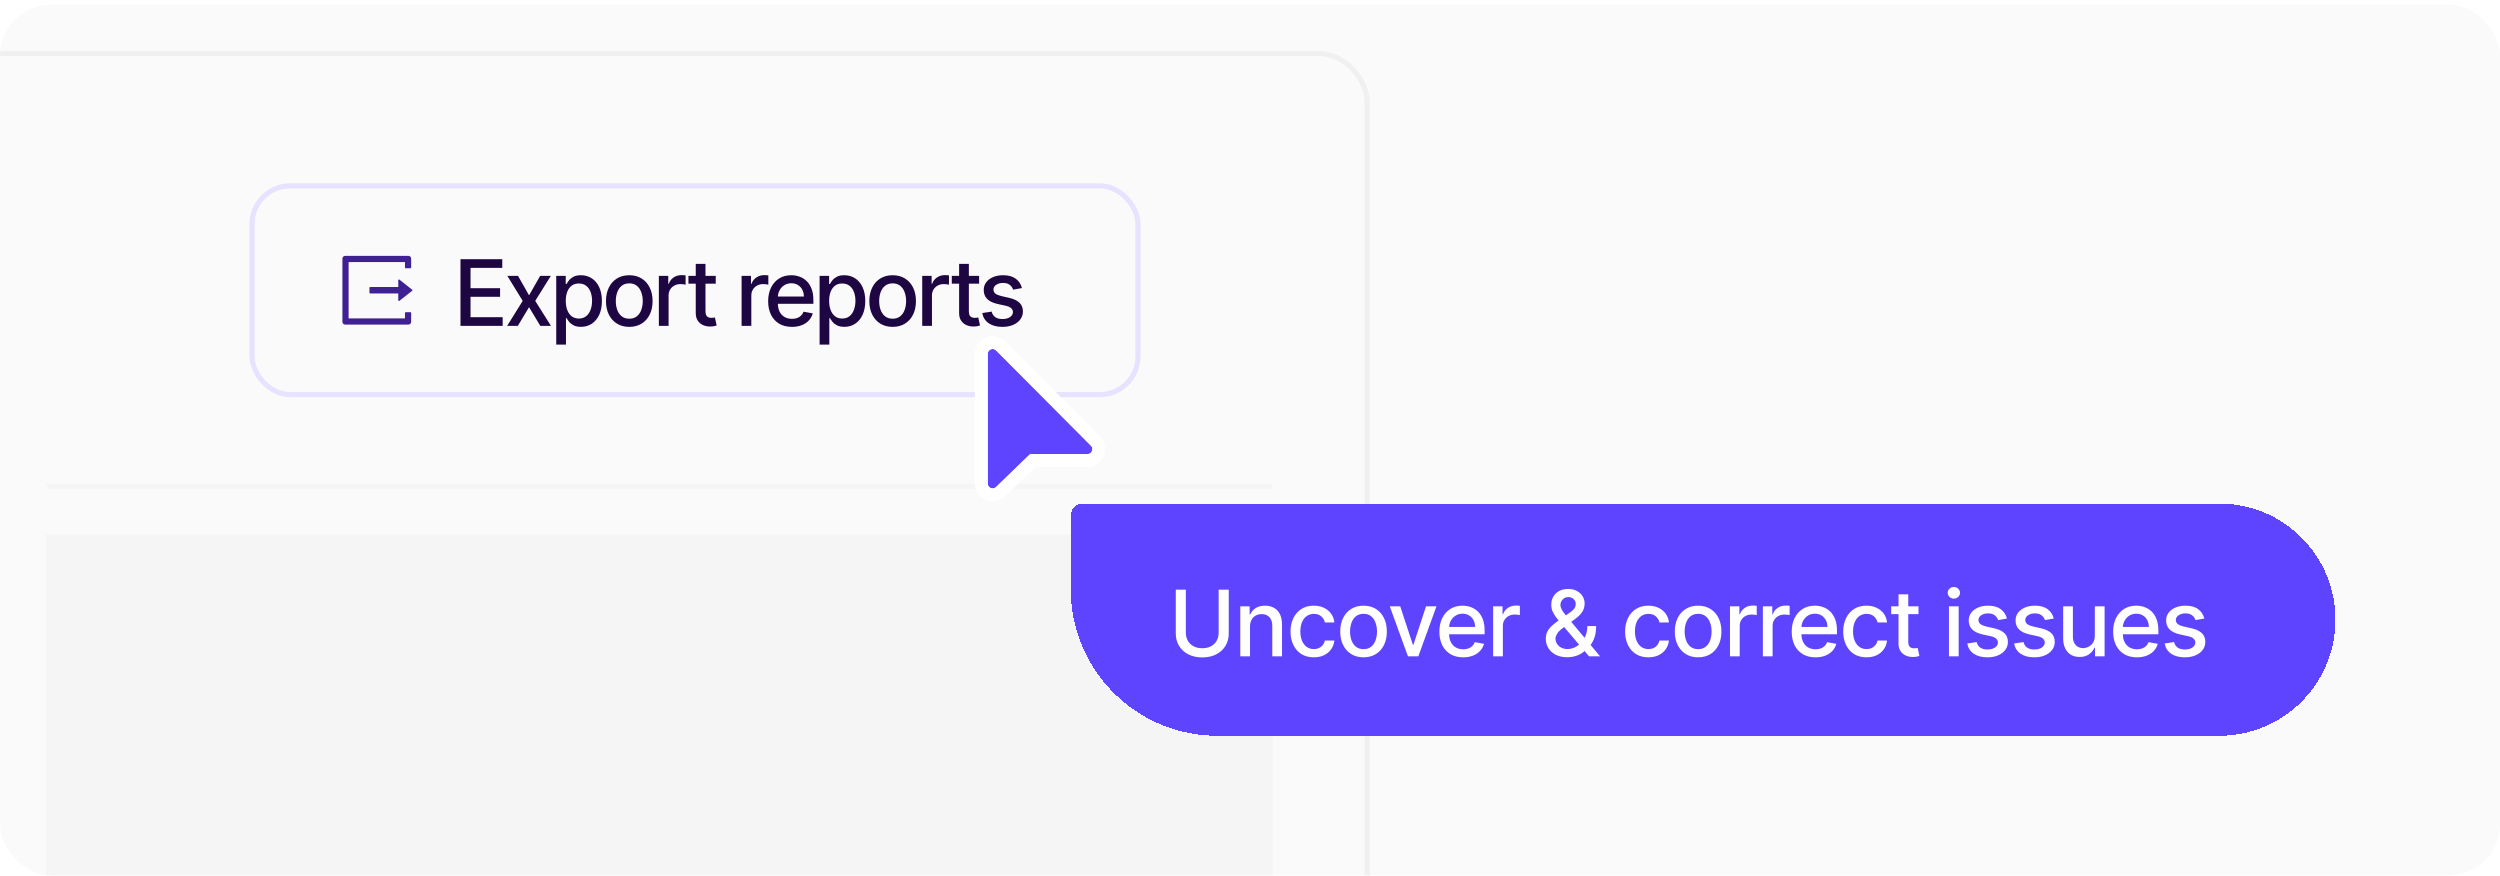 <svg width="491" height="172" viewBox="0 0 491 172" fill="none" xmlns="http://www.w3.org/2000/svg">
<g clip-path="url(#clip0_768_9112)">
<rect y="0.911" width="491" height="171" rx="10" fill="#FAFAFA"/>
<rect x="-11.5" y="10.5" width="280" height="173" rx="9.5" stroke="#F0F0F0"/>
<path d="M9 105H240C245.523 105 250 109.477 250 115V180C250 182.209 248.209 184 246 184H13C10.791 184 9 182.209 9 180V105Z" fill="#F5F5F5"/>
<path d="M9 95H249.286C249.68 95 250 95.32 250 95.714V95.714C250 95.872 249.872 96 249.714 96H10C9.448 96 9 95.552 9 95V95Z" fill="#F5F5F5"/>
<g filter="url(#filter0_d_768_9112)">
<rect x="48" y="35" width="175" height="42" rx="8" fill="#FAFAFA"/>
<rect x="48.5" y="35.5" width="174" height="41" rx="7.5" stroke="#E6E2FF"/>
<path d="M79.615 60.314H78.669C78.595 60.314 78.534 60.375 78.534 60.449V61.535H67.465V50.465H78.535V51.551C78.535 51.625 78.597 51.686 78.671 51.686H79.616C79.69 51.686 79.752 51.627 79.752 51.551V49.79C79.752 49.491 79.511 49.25 79.212 49.25H66.79C66.491 49.25 66.25 49.491 66.25 49.79V62.21C66.25 62.509 66.491 62.75 66.79 62.75H79.21C79.509 62.75 79.75 62.509 79.75 62.21V60.449C79.75 60.373 79.689 60.314 79.615 60.314ZM71.7 55.367H77.219V54.031C77.219 53.913 77.356 53.847 77.448 53.92L79.942 55.889C79.959 55.902 79.972 55.919 79.982 55.938C79.991 55.958 79.996 55.979 79.996 56C79.996 56.021 79.991 56.042 79.982 56.062C79.972 56.081 79.959 56.098 79.942 56.111L77.448 58.08C77.355 58.153 77.219 58.087 77.219 57.969V56.633H71.7C71.622 56.633 71.559 56.569 71.559 56.492V55.508C71.559 55.431 71.622 55.367 71.7 55.367Z" fill="#3F2193"/>
<path d="M89.438 63V49.909H97.646V51.609H91.413V55.598H97.217V57.292H91.413V61.3H97.722V63H89.438ZM100.739 53.182L102.906 57.004L105.092 53.182H107.182L104.12 58.091L107.208 63H105.118L102.906 59.331L100.701 63H98.604L101.659 58.091L98.642 53.182H100.739ZM108.245 66.682V53.182H110.111V54.773H110.271C110.382 54.569 110.541 54.332 110.75 54.064C110.959 53.795 111.249 53.561 111.62 53.361C111.99 53.156 112.48 53.054 113.09 53.054C113.882 53.054 114.59 53.254 115.212 53.655C115.834 54.055 116.322 54.633 116.676 55.387C117.034 56.141 117.213 57.049 117.213 58.11C117.213 59.171 117.036 60.081 116.682 60.84C116.328 61.594 115.843 62.175 115.225 62.584C114.607 62.989 113.902 63.192 113.109 63.192C112.512 63.192 112.024 63.092 111.645 62.891C111.27 62.691 110.976 62.457 110.763 62.188C110.55 61.92 110.386 61.681 110.271 61.472H110.156V66.682H108.245ZM110.117 58.091C110.117 58.781 110.218 59.386 110.418 59.906C110.618 60.426 110.908 60.833 111.287 61.127C111.666 61.417 112.131 61.562 112.681 61.562C113.252 61.562 113.729 61.41 114.112 61.108C114.496 60.801 114.786 60.386 114.982 59.861C115.182 59.337 115.282 58.747 115.282 58.091C115.282 57.443 115.184 56.861 114.988 56.346C114.796 55.83 114.507 55.423 114.119 55.125C113.735 54.827 113.256 54.678 112.681 54.678C112.127 54.678 111.658 54.82 111.274 55.106C110.895 55.391 110.607 55.79 110.411 56.301C110.215 56.812 110.117 57.409 110.117 58.091ZM122.59 63.198C121.669 63.198 120.866 62.987 120.18 62.565C119.494 62.144 118.961 61.553 118.582 60.795C118.203 60.036 118.013 59.15 118.013 58.136C118.013 57.117 118.203 56.227 118.582 55.464C118.961 54.701 119.494 54.109 120.18 53.687C120.866 53.265 121.669 53.054 122.59 53.054C123.51 53.054 124.313 53.265 124.999 53.687C125.685 54.109 126.218 54.701 126.597 55.464C126.977 56.227 127.166 57.117 127.166 58.136C127.166 59.15 126.977 60.036 126.597 60.795C126.218 61.553 125.685 62.144 124.999 62.565C124.313 62.987 123.51 63.198 122.59 63.198ZM122.596 61.594C123.193 61.594 123.687 61.436 124.079 61.121C124.471 60.805 124.761 60.386 124.948 59.861C125.14 59.337 125.236 58.76 125.236 58.129C125.236 57.503 125.14 56.928 124.948 56.403C124.761 55.875 124.471 55.451 124.079 55.131C123.687 54.812 123.193 54.652 122.596 54.652C121.995 54.652 121.497 54.812 121.1 55.131C120.708 55.451 120.416 55.875 120.225 56.403C120.037 56.928 119.943 57.503 119.943 58.129C119.943 58.76 120.037 59.337 120.225 59.861C120.416 60.386 120.708 60.805 121.1 61.121C121.497 61.436 121.995 61.594 122.596 61.594ZM128.4 63V53.182H130.247V54.742H130.349C130.528 54.213 130.844 53.798 131.295 53.495C131.751 53.188 132.267 53.035 132.842 53.035C132.961 53.035 133.102 53.039 133.264 53.048C133.43 53.056 133.56 53.067 133.654 53.08V54.908C133.577 54.886 133.441 54.863 133.245 54.837C133.049 54.807 132.853 54.793 132.657 54.793C132.205 54.793 131.802 54.889 131.449 55.08C131.099 55.268 130.822 55.53 130.618 55.867C130.413 56.199 130.311 56.578 130.311 57.004V63H128.4ZM139.571 53.182V54.716H134.208V53.182H139.571ZM135.646 50.83H137.558V60.117C137.558 60.488 137.613 60.767 137.724 60.955C137.835 61.138 137.977 61.264 138.152 61.332C138.331 61.396 138.525 61.428 138.734 61.428C138.887 61.428 139.021 61.417 139.136 61.396C139.251 61.374 139.341 61.357 139.405 61.344L139.75 62.923C139.639 62.966 139.482 63.008 139.277 63.051C139.072 63.098 138.817 63.124 138.51 63.128C138.007 63.136 137.538 63.047 137.104 62.859C136.669 62.672 136.317 62.382 136.049 61.99C135.781 61.598 135.646 61.106 135.646 60.514V50.83ZM144.649 63V53.182H146.496V54.742H146.598C146.777 54.213 147.093 53.798 147.544 53.495C148 53.188 148.516 53.035 149.091 53.035C149.211 53.035 149.351 53.039 149.513 53.048C149.679 53.056 149.809 53.067 149.903 53.08V54.908C149.826 54.886 149.69 54.863 149.494 54.837C149.298 54.807 149.102 54.793 148.906 54.793C148.454 54.793 148.052 54.889 147.698 55.08C147.348 55.268 147.071 55.53 146.867 55.867C146.662 56.199 146.56 56.578 146.56 57.004V63H144.649ZM154.537 63.198C153.57 63.198 152.737 62.992 152.038 62.578C151.343 62.16 150.806 61.575 150.427 60.82C150.052 60.062 149.864 59.173 149.864 58.155C149.864 57.149 150.052 56.263 150.427 55.496C150.806 54.729 151.335 54.13 152.012 53.7C152.694 53.269 153.491 53.054 154.403 53.054C154.957 53.054 155.494 53.146 156.014 53.329C156.533 53.512 157 53.8 157.413 54.192C157.827 54.584 158.153 55.093 158.391 55.719C158.63 56.342 158.749 57.098 158.749 57.989V58.666H150.945V57.234H156.877C156.877 56.731 156.774 56.286 156.57 55.898C156.365 55.506 156.078 55.197 155.707 54.972C155.34 54.746 154.91 54.633 154.416 54.633C153.879 54.633 153.41 54.765 153.009 55.029C152.613 55.289 152.306 55.63 152.089 56.052C151.876 56.469 151.769 56.923 151.769 57.413V58.532C151.769 59.188 151.884 59.746 152.114 60.207C152.349 60.667 152.675 61.019 153.092 61.261C153.51 61.5 153.998 61.619 154.556 61.619C154.918 61.619 155.249 61.568 155.547 61.466C155.845 61.359 156.103 61.202 156.32 60.993C156.538 60.784 156.704 60.526 156.819 60.219L158.628 60.545C158.483 61.078 158.223 61.545 157.848 61.945C157.477 62.342 157.011 62.651 156.448 62.872C155.89 63.09 155.253 63.198 154.537 63.198ZM159.97 66.682V53.182H161.836V54.773H161.996C162.107 54.569 162.267 54.332 162.476 54.064C162.684 53.795 162.974 53.561 163.345 53.361C163.716 53.156 164.206 53.054 164.815 53.054C165.608 53.054 166.315 53.254 166.937 53.655C167.559 54.055 168.047 54.633 168.401 55.387C168.759 56.141 168.938 57.049 168.938 58.11C168.938 59.171 168.761 60.081 168.407 60.84C168.054 61.594 167.568 62.175 166.95 62.584C166.332 62.989 165.627 63.192 164.834 63.192C164.238 63.192 163.75 63.092 163.371 62.891C162.996 62.691 162.701 62.457 162.488 62.188C162.275 61.92 162.111 61.681 161.996 61.472H161.881V66.682H159.97ZM161.843 58.091C161.843 58.781 161.943 59.386 162.143 59.906C162.344 60.426 162.633 60.833 163.013 61.127C163.392 61.417 163.856 61.562 164.406 61.562C164.977 61.562 165.454 61.41 165.838 61.108C166.221 60.801 166.511 60.386 166.707 59.861C166.907 59.337 167.008 58.747 167.008 58.091C167.008 57.443 166.91 56.861 166.714 56.346C166.522 55.83 166.232 55.423 165.844 55.125C165.461 54.827 164.981 54.678 164.406 54.678C163.852 54.678 163.383 54.82 163 55.106C162.621 55.391 162.333 55.79 162.137 56.301C161.941 56.812 161.843 57.409 161.843 58.091ZM174.315 63.198C173.395 63.198 172.591 62.987 171.905 62.565C171.219 62.144 170.686 61.553 170.307 60.795C169.928 60.036 169.738 59.15 169.738 58.136C169.738 57.117 169.928 56.227 170.307 55.464C170.686 54.701 171.219 54.109 171.905 53.687C172.591 53.265 173.395 53.054 174.315 53.054C175.235 53.054 176.039 53.265 176.725 53.687C177.411 54.109 177.944 54.701 178.323 55.464C178.702 56.227 178.892 57.117 178.892 58.136C178.892 59.15 178.702 60.036 178.323 60.795C177.944 61.553 177.411 62.144 176.725 62.565C176.039 62.987 175.235 63.198 174.315 63.198ZM174.321 61.594C174.918 61.594 175.412 61.436 175.804 61.121C176.196 60.805 176.486 60.386 176.674 59.861C176.865 59.337 176.961 58.76 176.961 58.129C176.961 57.503 176.865 56.928 176.674 56.403C176.486 55.875 176.196 55.451 175.804 55.131C175.412 54.812 174.918 54.652 174.321 54.652C173.721 54.652 173.222 54.812 172.826 55.131C172.434 55.451 172.142 55.875 171.95 56.403C171.762 56.928 171.669 57.503 171.669 58.129C171.669 58.76 171.762 59.337 171.95 59.861C172.142 60.386 172.434 60.805 172.826 61.121C173.222 61.436 173.721 61.594 174.321 61.594ZM180.125 63V53.182H181.972V54.742H182.075C182.254 54.213 182.569 53.798 183.021 53.495C183.477 53.188 183.992 53.035 184.568 53.035C184.687 53.035 184.827 53.039 184.989 53.048C185.156 53.056 185.286 53.067 185.379 53.08V54.908C185.303 54.886 185.166 54.863 184.97 54.837C184.774 54.807 184.578 54.793 184.382 54.793C183.93 54.793 183.528 54.889 183.174 55.08C182.825 55.268 182.548 55.53 182.343 55.867C182.139 56.199 182.036 56.578 182.036 57.004V63H180.125ZM191.296 53.182V54.716H185.933V53.182H191.296ZM187.372 50.83H189.283V60.117C189.283 60.488 189.338 60.767 189.449 60.955C189.56 61.138 189.703 61.264 189.877 61.332C190.056 61.396 190.25 61.428 190.459 61.428C190.612 61.428 190.747 61.417 190.862 61.396C190.977 61.374 191.066 61.357 191.13 61.344L191.475 62.923C191.365 62.966 191.207 63.008 191.002 63.051C190.798 63.098 190.542 63.124 190.235 63.128C189.732 63.136 189.264 63.047 188.829 62.859C188.394 62.672 188.043 62.382 187.774 61.99C187.506 61.598 187.372 61.106 187.372 60.514V50.83ZM199.71 55.579L197.977 55.886C197.905 55.664 197.79 55.453 197.632 55.253C197.479 55.053 197.27 54.889 197.006 54.761C196.742 54.633 196.411 54.569 196.015 54.569C195.474 54.569 195.022 54.69 194.66 54.933C194.298 55.172 194.117 55.481 194.117 55.86C194.117 56.188 194.238 56.452 194.481 56.653C194.724 56.853 195.116 57.017 195.657 57.145L197.217 57.503C198.12 57.712 198.793 58.033 199.237 58.468C199.68 58.903 199.901 59.467 199.901 60.162C199.901 60.75 199.731 61.274 199.39 61.734C199.053 62.19 198.582 62.548 197.977 62.808C197.377 63.068 196.68 63.198 195.887 63.198C194.788 63.198 193.891 62.964 193.196 62.495C192.502 62.022 192.075 61.351 191.918 60.481L193.765 60.2C193.88 60.682 194.117 61.046 194.475 61.293C194.832 61.536 195.299 61.658 195.874 61.658C196.501 61.658 197.002 61.528 197.377 61.268C197.752 61.004 197.939 60.682 197.939 60.303C197.939 59.996 197.824 59.738 197.594 59.529C197.368 59.32 197.021 59.163 196.552 59.056L194.89 58.692C193.974 58.483 193.296 58.151 192.857 57.695C192.423 57.239 192.205 56.661 192.205 55.962C192.205 55.383 192.367 54.876 192.691 54.441C193.015 54.006 193.462 53.668 194.033 53.425C194.605 53.178 195.259 53.054 195.996 53.054C197.057 53.054 197.892 53.284 198.502 53.744C199.111 54.2 199.514 54.812 199.71 55.579Z" fill="#1D0642"/>
</g>
<g filter="url(#filter1_d_768_9112)">
<path d="M205.486 96.501C205.486 95.175 206.56 94.101 207.886 94.101H431.086C443.678 94.101 453.886 104.308 453.886 116.901V116.901C453.886 129.493 443.678 139.701 431.086 139.701H234.286C218.38 139.701 205.486 126.806 205.486 110.901V96.501Z" fill="#5E44FF" shape-rendering="crispEdges"/>
<path d="M234.542 111.01H236.524V119.62C236.524 120.536 236.309 121.348 235.878 122.055C235.448 122.758 234.843 123.312 234.063 123.717C233.283 124.118 232.369 124.318 231.321 124.318C230.277 124.318 229.365 124.118 228.585 123.717C227.805 123.312 227.2 122.758 226.77 122.055C226.339 121.348 226.124 120.536 226.124 119.62V111.01H228.099V119.46C228.099 120.052 228.229 120.579 228.489 121.039C228.753 121.499 229.126 121.861 229.608 122.125C230.089 122.385 230.66 122.515 231.321 122.515C231.986 122.515 232.559 122.385 233.04 122.125C233.526 121.861 233.897 121.499 234.153 121.039C234.412 120.579 234.542 120.052 234.542 119.46V111.01ZM240.703 118.271V124.101H238.792V114.282H240.627V115.88H240.748C240.974 115.361 241.328 114.943 241.809 114.628C242.295 114.312 242.907 114.155 243.644 114.155C244.313 114.155 244.899 114.295 245.402 114.576C245.904 114.853 246.294 115.267 246.571 115.816C246.848 116.366 246.987 117.046 246.987 117.856V124.101H245.076V118.086C245.076 117.374 244.89 116.818 244.519 116.417C244.149 116.013 243.639 115.81 242.992 115.81C242.549 115.81 242.154 115.906 241.809 116.098C241.468 116.29 241.198 116.571 240.997 116.941C240.801 117.308 240.703 117.751 240.703 118.271ZM253.236 124.299C252.285 124.299 251.467 124.084 250.781 123.653C250.099 123.218 249.575 122.62 249.209 121.857C248.842 121.094 248.659 120.221 248.659 119.236C248.659 118.239 248.846 117.359 249.221 116.596C249.596 115.829 250.125 115.231 250.807 114.8C251.488 114.37 252.292 114.155 253.216 114.155C253.962 114.155 254.627 114.293 255.211 114.57C255.795 114.843 256.265 115.226 256.623 115.721C256.986 116.215 257.201 116.792 257.269 117.453H255.409C255.307 116.993 255.072 116.596 254.706 116.264C254.344 115.932 253.858 115.765 253.248 115.765C252.716 115.765 252.249 115.906 251.849 116.187C251.452 116.464 251.143 116.861 250.922 117.376C250.7 117.888 250.589 118.493 250.589 119.191C250.589 119.907 250.698 120.525 250.915 121.045C251.133 121.565 251.439 121.968 251.836 122.253C252.236 122.539 252.707 122.682 253.248 122.682C253.611 122.682 253.939 122.616 254.233 122.483C254.531 122.347 254.78 122.153 254.981 121.902C255.185 121.65 255.328 121.348 255.409 120.994H257.269C257.201 121.629 256.994 122.196 256.649 122.694C256.304 123.193 255.841 123.585 255.262 123.87C254.687 124.156 254.011 124.299 253.236 124.299ZM262.999 124.299C262.078 124.299 261.275 124.088 260.589 123.666C259.903 123.244 259.37 122.654 258.991 121.895C258.611 121.137 258.422 120.25 258.422 119.236C258.422 118.218 258.611 117.327 258.991 116.564C259.37 115.802 259.903 115.209 260.589 114.787C261.275 114.366 262.078 114.155 262.999 114.155C263.919 114.155 264.722 114.366 265.408 114.787C266.094 115.209 266.627 115.802 267.006 116.564C267.386 117.327 267.575 118.218 267.575 119.236C267.575 120.25 267.386 121.137 267.006 121.895C266.627 122.654 266.094 123.244 265.408 123.666C264.722 124.088 263.919 124.299 262.999 124.299ZM263.005 122.694C263.602 122.694 264.096 122.537 264.488 122.221C264.88 121.906 265.17 121.486 265.357 120.962C265.549 120.438 265.645 119.861 265.645 119.23C265.645 118.603 265.549 118.028 265.357 117.504C265.17 116.976 264.88 116.552 264.488 116.232C264.096 115.912 263.602 115.753 263.005 115.753C262.404 115.753 261.905 115.912 261.509 116.232C261.117 116.552 260.825 116.976 260.633 117.504C260.446 118.028 260.352 118.603 260.352 119.23C260.352 119.861 260.446 120.438 260.633 120.962C260.825 121.486 261.117 121.906 261.509 122.221C261.905 122.537 262.404 122.694 263.005 122.694ZM277.324 114.282L273.763 124.101H271.718L268.151 114.282H270.203L272.69 121.838H272.792L275.272 114.282H277.324ZM282.567 124.299C281.6 124.299 280.767 124.092 280.068 123.679C279.374 123.261 278.837 122.675 278.457 121.921C278.082 121.162 277.895 120.274 277.895 119.255C277.895 118.25 278.082 117.363 278.457 116.596C278.837 115.829 279.365 115.231 280.043 114.8C280.724 114.37 281.521 114.155 282.433 114.155C282.987 114.155 283.524 114.246 284.044 114.429C284.564 114.613 285.031 114.9 285.444 115.292C285.857 115.684 286.183 116.194 286.422 116.82C286.66 117.442 286.78 118.199 286.78 119.089V119.767H278.975V118.335H284.907C284.907 117.832 284.805 117.387 284.6 116.999C284.396 116.607 284.108 116.298 283.737 116.072C283.371 115.846 282.94 115.733 282.446 115.733C281.909 115.733 281.44 115.866 281.04 116.13C280.643 116.39 280.337 116.731 280.119 117.152C279.906 117.57 279.8 118.024 279.8 118.514V119.633C279.8 120.289 279.915 120.847 280.145 121.307C280.379 121.767 280.705 122.119 281.123 122.362C281.54 122.601 282.028 122.72 282.587 122.72C282.949 122.72 283.279 122.669 283.577 122.566C283.876 122.46 284.134 122.302 284.351 122.093C284.568 121.885 284.734 121.627 284.849 121.32L286.658 121.646C286.513 122.179 286.254 122.645 285.879 123.046C285.508 123.442 285.041 123.751 284.479 123.973C283.92 124.19 283.283 124.299 282.567 124.299ZM288.45 124.101V114.282H290.298V115.842H290.4C290.579 115.314 290.894 114.898 291.346 114.596C291.802 114.289 292.318 114.135 292.893 114.135C293.012 114.135 293.153 114.14 293.315 114.148C293.481 114.157 293.611 114.167 293.705 114.18V116.008C293.628 115.987 293.492 115.964 293.296 115.938C293.1 115.908 292.903 115.893 292.707 115.893C292.256 115.893 291.853 115.989 291.499 116.181C291.15 116.368 290.873 116.63 290.668 116.967C290.464 117.299 290.362 117.679 290.362 118.105V124.101H288.45ZM303.032 124.286C302.154 124.286 301.398 124.126 300.763 123.807C300.132 123.487 299.646 123.052 299.305 122.503C298.964 121.949 298.794 121.322 298.794 120.623C298.794 120.091 298.905 119.618 299.126 119.204C299.348 118.787 299.657 118.401 300.053 118.047C300.45 117.694 300.908 117.338 301.428 116.98L303.537 115.491C303.895 115.256 304.174 115.009 304.374 114.749C304.575 114.485 304.675 114.159 304.675 113.771C304.675 113.464 304.543 113.17 304.278 112.889C304.014 112.608 303.66 112.467 303.217 112.467C302.91 112.467 302.64 112.542 302.405 112.691C302.175 112.84 301.994 113.032 301.862 113.266C301.734 113.496 301.67 113.739 301.67 113.995C301.67 114.293 301.751 114.593 301.913 114.896C302.079 115.199 302.293 115.512 302.553 115.836C302.812 116.155 303.085 116.488 303.371 116.833L309.45 124.101H307.289L302.258 118.188C301.837 117.689 301.445 117.221 301.082 116.782C300.72 116.339 300.426 115.891 300.2 115.439C299.979 114.983 299.868 114.491 299.868 113.963C299.868 113.362 300.004 112.829 300.277 112.365C300.554 111.896 300.94 111.53 301.434 111.265C301.928 111.001 302.508 110.869 303.173 110.869C303.846 110.869 304.423 111.001 304.905 111.265C305.391 111.525 305.763 111.873 306.023 112.307C306.288 112.738 306.42 113.209 306.42 113.72C306.42 114.342 306.264 114.892 305.953 115.369C305.646 115.842 305.222 116.277 304.681 116.673L302.054 118.61C301.543 118.985 301.187 119.356 300.986 119.722C300.79 120.084 300.692 120.368 300.692 120.572C300.692 120.947 300.788 121.294 300.98 121.614C301.176 121.934 301.449 122.189 301.798 122.381C302.152 122.573 302.565 122.669 303.038 122.669C303.524 122.669 303.997 122.564 304.457 122.356C304.922 122.142 305.342 121.838 305.717 121.441C306.096 121.045 306.396 120.57 306.618 120.016C306.839 119.462 306.95 118.842 306.95 118.156H308.676C308.676 119 308.58 119.714 308.388 120.297C308.197 120.877 307.964 121.35 307.692 121.716C307.423 122.079 307.17 122.362 306.931 122.566C306.854 122.635 306.782 122.703 306.714 122.771C306.646 122.839 306.573 122.907 306.496 122.976C306.053 123.423 305.516 123.753 304.886 123.966C304.259 124.179 303.641 124.286 303.032 124.286ZM318.946 124.299C317.996 124.299 317.178 124.084 316.492 123.653C315.81 123.218 315.286 122.62 314.919 121.857C314.553 121.094 314.369 120.221 314.369 119.236C314.369 118.239 314.557 117.359 314.932 116.596C315.307 115.829 315.835 115.231 316.517 114.8C317.199 114.37 318.002 114.155 318.927 114.155C319.673 114.155 320.338 114.293 320.921 114.57C321.505 114.843 321.976 115.226 322.334 115.721C322.696 116.215 322.911 116.792 322.98 117.453H321.119C321.017 116.993 320.783 116.596 320.416 116.264C320.054 115.932 319.568 115.765 318.959 115.765C318.426 115.765 317.96 115.906 317.559 116.187C317.163 116.464 316.854 116.861 316.632 117.376C316.411 117.888 316.3 118.493 316.3 119.191C316.3 119.907 316.409 120.525 316.626 121.045C316.843 121.565 317.15 121.968 317.546 122.253C317.947 122.539 318.418 122.682 318.959 122.682C319.321 122.682 319.649 122.616 319.943 122.483C320.242 122.347 320.491 122.153 320.691 121.902C320.896 121.65 321.039 121.348 321.119 120.994H322.98C322.911 121.629 322.705 122.196 322.36 122.694C322.014 123.193 321.552 123.585 320.972 123.87C320.397 124.156 319.722 124.299 318.946 124.299ZM328.709 124.299C327.789 124.299 326.985 124.088 326.299 123.666C325.613 123.244 325.081 122.654 324.701 121.895C324.322 121.137 324.132 120.25 324.132 119.236C324.132 118.218 324.322 117.327 324.701 116.564C325.081 115.802 325.613 115.209 326.299 114.787C326.985 114.366 327.789 114.155 328.709 114.155C329.63 114.155 330.433 114.366 331.119 114.787C331.805 115.209 332.338 115.802 332.717 116.564C333.096 117.327 333.286 118.218 333.286 119.236C333.286 120.25 333.096 121.137 332.717 121.895C332.338 122.654 331.805 123.244 331.119 123.666C330.433 124.088 329.63 124.299 328.709 124.299ZM328.715 122.694C329.312 122.694 329.806 122.537 330.198 122.221C330.59 121.906 330.88 121.486 331.068 120.962C331.26 120.438 331.355 119.861 331.355 119.23C331.355 118.603 331.26 118.028 331.068 117.504C330.88 116.976 330.59 116.552 330.198 116.232C329.806 115.912 329.312 115.753 328.715 115.753C328.115 115.753 327.616 115.912 327.22 116.232C326.828 116.552 326.536 116.976 326.344 117.504C326.157 118.028 326.063 118.603 326.063 119.23C326.063 119.861 326.157 120.438 326.344 120.962C326.536 121.486 326.828 121.906 327.22 122.221C327.616 122.537 328.115 122.694 328.715 122.694ZM334.969 124.101V114.282H336.816V115.842H336.919C337.098 115.314 337.413 114.898 337.865 114.596C338.321 114.289 338.836 114.135 339.412 114.135C339.531 114.135 339.672 114.14 339.833 114.148C340 114.157 340.13 114.167 340.223 114.18V116.008C340.147 115.987 340.01 115.964 339.814 115.938C339.618 115.908 339.422 115.893 339.226 115.893C338.775 115.893 338.372 115.989 338.018 116.181C337.669 116.368 337.392 116.63 337.187 116.967C336.983 117.299 336.88 117.679 336.88 118.105V124.101H334.969ZM341.427 124.101V114.282H343.275V115.842H343.377C343.556 115.314 343.871 114.898 344.323 114.596C344.779 114.289 345.295 114.135 345.87 114.135C345.989 114.135 346.13 114.14 346.292 114.148C346.458 114.157 346.588 114.167 346.682 114.18V116.008C346.605 115.987 346.469 115.964 346.272 115.938C346.076 115.908 345.88 115.893 345.684 115.893C345.233 115.893 344.83 115.989 344.476 116.181C344.127 116.368 343.85 116.63 343.645 116.967C343.441 117.299 343.339 117.679 343.339 118.105V124.101H341.427ZM351.765 124.299C350.798 124.299 349.965 124.092 349.266 123.679C348.572 123.261 348.035 122.675 347.655 121.921C347.28 121.162 347.093 120.274 347.093 119.255C347.093 118.25 347.28 117.363 347.655 116.596C348.035 115.829 348.563 115.231 349.241 114.8C349.922 114.37 350.719 114.155 351.631 114.155C352.185 114.155 352.722 114.246 353.242 114.429C353.762 114.613 354.229 114.9 354.642 115.292C355.055 115.684 355.381 116.194 355.62 116.82C355.859 117.442 355.978 118.199 355.978 119.089V119.767H348.173V118.335H354.105C354.105 117.832 354.003 117.387 353.798 116.999C353.594 116.607 353.306 116.298 352.935 116.072C352.569 115.846 352.138 115.733 351.644 115.733C351.107 115.733 350.638 115.866 350.238 116.13C349.841 116.39 349.535 116.731 349.317 117.152C349.104 117.57 348.998 118.024 348.998 118.514V119.633C348.998 120.289 349.113 120.847 349.343 121.307C349.577 121.767 349.903 122.119 350.321 122.362C350.739 122.601 351.226 122.72 351.785 122.72C352.147 122.72 352.477 122.669 352.775 122.566C353.074 122.46 353.332 122.302 353.549 122.093C353.766 121.885 353.932 121.627 354.047 121.32L355.856 121.646C355.712 122.179 355.452 122.645 355.077 123.046C354.706 123.442 354.239 123.751 353.677 123.973C353.118 124.19 352.481 124.299 351.765 124.299ZM361.784 124.299C360.834 124.299 360.016 124.084 359.33 123.653C358.648 123.218 358.124 122.62 357.757 121.857C357.391 121.094 357.207 120.221 357.207 119.236C357.207 118.239 357.395 117.359 357.77 116.596C358.145 115.829 358.673 115.231 359.355 114.8C360.037 114.37 360.84 114.155 361.765 114.155C362.511 114.155 363.175 114.293 363.759 114.57C364.343 114.843 364.814 115.226 365.172 115.721C365.534 116.215 365.749 116.792 365.817 117.453H363.957C363.855 116.993 363.621 116.596 363.254 116.264C362.892 115.932 362.406 115.765 361.797 115.765C361.264 115.765 360.798 115.906 360.397 116.187C360.001 116.464 359.692 116.861 359.47 117.376C359.249 117.888 359.138 118.493 359.138 119.191C359.138 119.907 359.246 120.525 359.464 121.045C359.681 121.565 359.988 121.968 360.384 122.253C360.785 122.539 361.256 122.682 361.797 122.682C362.159 122.682 362.487 122.616 362.781 122.483C363.08 122.347 363.329 122.153 363.529 121.902C363.734 121.65 363.876 121.348 363.957 120.994H365.817C365.749 121.629 365.543 122.196 365.197 122.694C364.852 123.193 364.39 123.585 363.81 123.87C363.235 124.156 362.56 124.299 361.784 124.299ZM371.994 114.282V115.816H366.631V114.282H371.994ZM368.07 111.93H369.981V121.218C369.981 121.589 370.036 121.868 370.147 122.055C370.258 122.238 370.401 122.364 370.575 122.432C370.754 122.496 370.948 122.528 371.157 122.528C371.31 122.528 371.445 122.517 371.56 122.496C371.675 122.475 371.764 122.458 371.828 122.445L372.173 124.024C372.063 124.066 371.905 124.109 371.7 124.152C371.496 124.199 371.24 124.224 370.933 124.228C370.43 124.237 369.962 124.147 369.527 123.96C369.092 123.772 368.741 123.483 368.472 123.091C368.204 122.699 368.07 122.206 368.07 121.614V111.93ZM377.972 124.101V114.282H379.883V124.101H377.972ZM378.937 112.767C378.605 112.767 378.32 112.657 378.081 112.435C377.847 112.209 377.729 111.941 377.729 111.63C377.729 111.314 377.847 111.046 378.081 110.824C378.32 110.598 378.605 110.486 378.937 110.486C379.27 110.486 379.553 110.598 379.788 110.824C380.026 111.046 380.146 111.314 380.146 111.63C380.146 111.941 380.026 112.209 379.788 112.435C379.553 112.657 379.27 112.767 378.937 112.767ZM389.362 116.679L387.63 116.986C387.557 116.765 387.442 116.554 387.284 116.353C387.131 116.153 386.922 115.989 386.658 115.861C386.394 115.733 386.064 115.669 385.667 115.669C385.126 115.669 384.674 115.791 384.312 116.034C383.95 116.272 383.769 116.581 383.769 116.961C383.769 117.289 383.89 117.553 384.133 117.753C384.376 117.954 384.768 118.118 385.309 118.245L386.869 118.603C387.772 118.812 388.446 119.134 388.889 119.569C389.332 120.003 389.554 120.568 389.554 121.263C389.554 121.851 389.383 122.375 389.042 122.835C388.706 123.291 388.235 123.649 387.63 123.909C387.029 124.169 386.332 124.299 385.539 124.299C384.44 124.299 383.543 124.064 382.848 123.596C382.154 123.123 381.728 122.451 381.57 121.582L383.417 121.301C383.532 121.782 383.769 122.147 384.127 122.394C384.485 122.637 384.951 122.758 385.527 122.758C386.153 122.758 386.654 122.628 387.029 122.368C387.404 122.104 387.591 121.782 387.591 121.403C387.591 121.096 387.476 120.839 387.246 120.63C387.02 120.421 386.673 120.263 386.204 120.157L384.542 119.792C383.626 119.584 382.949 119.251 382.51 118.795C382.075 118.339 381.858 117.762 381.858 117.063C381.858 116.483 382.02 115.976 382.343 115.542C382.667 115.107 383.115 114.768 383.686 114.525C384.257 114.278 384.911 114.155 385.648 114.155C386.709 114.155 387.544 114.385 388.154 114.845C388.763 115.301 389.166 115.912 389.362 116.679ZM398.562 116.679L396.83 116.986C396.758 116.765 396.643 116.554 396.485 116.353C396.331 116.153 396.123 115.989 395.858 115.861C395.594 115.733 395.264 115.669 394.868 115.669C394.327 115.669 393.875 115.791 393.513 116.034C393.15 116.272 392.969 116.581 392.969 116.961C392.969 117.289 393.091 117.553 393.334 117.753C393.577 117.954 393.969 118.118 394.51 118.245L396.069 118.603C396.973 118.812 397.646 119.134 398.089 119.569C398.532 120.003 398.754 120.568 398.754 121.263C398.754 121.851 398.584 122.375 398.243 122.835C397.906 123.291 397.435 123.649 396.83 123.909C396.229 124.169 395.532 124.299 394.74 124.299C393.64 124.299 392.743 124.064 392.049 123.596C391.354 123.123 390.928 122.451 390.77 121.582L392.618 121.301C392.733 121.782 392.969 122.147 393.327 122.394C393.685 122.637 394.152 122.758 394.727 122.758C395.353 122.758 395.854 122.628 396.229 122.368C396.604 122.104 396.792 121.782 396.792 121.403C396.792 121.096 396.677 120.839 396.447 120.63C396.221 120.421 395.873 120.263 395.405 120.157L393.743 119.792C392.827 119.584 392.149 119.251 391.71 118.795C391.275 118.339 391.058 117.762 391.058 117.063C391.058 116.483 391.22 115.976 391.544 115.542C391.868 115.107 392.315 114.768 392.886 114.525C393.457 114.278 394.111 114.155 394.849 114.155C395.91 114.155 396.745 114.385 397.354 114.845C397.964 115.301 398.366 115.912 398.562 116.679ZM406.625 120.029V114.282H408.543V124.101H406.663V122.4H406.561C406.335 122.924 405.973 123.361 405.474 123.711C404.98 124.056 404.364 124.228 403.627 124.228C402.996 124.228 402.438 124.09 401.952 123.813C401.471 123.532 401.092 123.116 400.815 122.566C400.542 122.017 400.405 121.337 400.405 120.527V114.282H402.317V120.297C402.317 120.966 402.502 121.499 402.873 121.895C403.244 122.292 403.725 122.49 404.317 122.49C404.675 122.49 405.031 122.4 405.385 122.221C405.743 122.042 406.039 121.772 406.273 121.41C406.512 121.047 406.629 120.587 406.625 120.029ZM414.892 124.299C413.925 124.299 413.092 124.092 412.393 123.679C411.698 123.261 411.161 122.675 410.782 121.921C410.407 121.162 410.219 120.274 410.219 119.255C410.219 118.25 410.407 117.363 410.782 116.596C411.161 115.829 411.69 115.231 412.367 114.8C413.049 114.37 413.846 114.155 414.758 114.155C415.312 114.155 415.849 114.246 416.369 114.429C416.889 114.613 417.355 114.9 417.768 115.292C418.182 115.684 418.508 116.194 418.746 116.82C418.985 117.442 419.104 118.199 419.104 119.089V119.767H411.3V118.335H417.232C417.232 117.832 417.129 117.387 416.925 116.999C416.72 116.607 416.433 116.298 416.062 116.072C415.695 115.846 415.265 115.733 414.771 115.733C414.234 115.733 413.765 115.866 413.364 116.13C412.968 116.39 412.661 116.731 412.444 117.152C412.231 117.57 412.124 118.024 412.124 118.514V119.633C412.124 120.289 412.239 120.847 412.469 121.307C412.704 121.767 413.03 122.119 413.447 122.362C413.865 122.601 414.353 122.72 414.911 122.72C415.273 122.72 415.604 122.669 415.902 122.566C416.2 122.46 416.458 122.302 416.675 122.093C416.893 121.885 417.059 121.627 417.174 121.32L418.983 121.646C418.838 122.179 418.578 122.645 418.203 123.046C417.832 123.442 417.366 123.751 416.803 123.973C416.245 124.19 415.608 124.299 414.892 124.299ZM428.132 116.679L426.4 116.986C426.328 116.765 426.212 116.554 426.055 116.353C425.901 116.153 425.693 115.989 425.428 115.861C425.164 115.733 424.834 115.669 424.438 115.669C423.896 115.669 423.445 115.791 423.083 116.034C422.72 116.272 422.539 116.581 422.539 116.961C422.539 117.289 422.661 117.553 422.904 117.753C423.146 117.954 423.538 118.118 424.08 118.245L425.639 118.603C426.543 118.812 427.216 119.134 427.659 119.569C428.102 120.003 428.324 120.568 428.324 121.263C428.324 121.851 428.154 122.375 427.813 122.835C427.476 123.291 427.005 123.649 426.4 123.909C425.799 124.169 425.102 124.299 424.31 124.299C423.21 124.299 422.313 124.064 421.619 123.596C420.924 123.123 420.498 122.451 420.34 121.582L422.188 121.301C422.303 121.782 422.539 122.147 422.897 122.394C423.255 122.637 423.722 122.758 424.297 122.758C424.923 122.758 425.424 122.628 425.799 122.368C426.174 122.104 426.362 121.782 426.362 121.403C426.362 121.096 426.247 120.839 426.016 120.63C425.791 120.421 425.443 120.263 424.975 120.157L423.313 119.792C422.396 119.584 421.719 119.251 421.28 118.795C420.845 118.339 420.628 117.762 420.628 117.063C420.628 116.483 420.79 115.976 421.114 115.542C421.438 115.107 421.885 114.768 422.456 114.525C423.027 114.278 423.681 114.155 424.418 114.155C425.48 114.155 426.315 114.385 426.924 114.845C427.533 115.301 427.936 115.912 428.132 116.679Z" fill="white"/>
</g>
<g filter="url(#filter2_d_768_9112)">
<path fill-rule="evenodd" clip-rule="evenodd" d="M195.634 67.705C195.03 67.098 193.994 67.526 193.994 68.382V93.845C193.994 94.692 195.012 95.124 195.621 94.535L201.96 88.41L202.389 88.037L213.585 88.055C214.44 88.056 214.87 87.023 214.267 86.418L195.634 67.705Z" fill="#5E44FF"/>
<path d="M192.73 68.382V93.845C192.73 95.808 195.088 96.808 196.499 95.444L202.814 89.342L202.861 89.301L213.583 89.319C215.564 89.322 216.56 86.929 215.163 85.526L196.53 66.813C195.13 65.408 192.73 66.399 192.73 68.382Z" stroke="white" stroke-width="2.528"/>
</g>
</g>
<defs>
<filter id="filter0_d_768_9112" x="28" y="15" width="217" height="84" filterUnits="userSpaceOnUse" color-interpolation-filters="sRGB">
<feFlood flood-opacity="0" result="BackgroundImageFix"/>
<feColorMatrix in="SourceAlpha" type="matrix" values="0 0 0 0 0 0 0 0 0 0 0 0 0 0 0 0 0 0 127 0" result="hardAlpha"/>
<feOffset dx="1" dy="1"/>
<feGaussianBlur stdDeviation="10.5"/>
<feComposite in2="hardAlpha" operator="out"/>
<feColorMatrix type="matrix" values="0 0 0 0 0.369 0 0 0 0 0.267 0 0 0 0 1 0 0 0 0.2 0"/>
<feBlend mode="normal" in2="BackgroundImageFix" result="effect1_dropShadow_768_9112"/>
<feBlend mode="normal" in="SourceGraphic" in2="effect1_dropShadow_768_9112" result="shape"/>
</filter>
<filter id="filter1_d_768_9112" x="198.286" y="86.901" width="272.4" height="69.6" filterUnits="userSpaceOnUse" color-interpolation-filters="sRGB">
<feFlood flood-opacity="0" result="BackgroundImageFix"/>
<feColorMatrix in="SourceAlpha" type="matrix" values="0 0 0 0 0 0 0 0 0 0 0 0 0 0 0 0 0 0 127 0" result="hardAlpha"/>
<feOffset dx="4.8" dy="4.8"/>
<feGaussianBlur stdDeviation="6"/>
<feComposite in2="hardAlpha" operator="out"/>
<feColorMatrix type="matrix" values="0 0 0 0 0.486 0 0 0 0 0.831 0 0 0 0 0.992 0 0 0 0.16 0"/>
<feBlend mode="normal" in2="BackgroundImageFix" result="effect1_dropShadow_768_9112"/>
<feBlend mode="normal" in="SourceGraphic" in2="effect1_dropShadow_768_9112" result="shape"/>
</filter>
<filter id="filter2_d_768_9112" x="190.343" y="64.888" width="27.862" height="34.699" filterUnits="userSpaceOnUse" color-interpolation-filters="sRGB">
<feFlood flood-opacity="0" result="BackgroundImageFix"/>
<feColorMatrix in="SourceAlpha" type="matrix" values="0 0 0 0 0 0 0 0 0 0 0 0 0 0 0 0 0 0 127 0" result="hardAlpha"/>
<feOffset dy="1.123"/>
<feGaussianBlur stdDeviation="0.562"/>
<feComposite in2="hardAlpha" operator="out"/>
<feColorMatrix type="matrix" values="0 0 0 0 0 0 0 0 0 0 0 0 0 0 0 0 0 0 0.25 0"/>
<feBlend mode="normal" in2="BackgroundImageFix" result="effect1_dropShadow_768_9112"/>
<feBlend mode="normal" in="SourceGraphic" in2="effect1_dropShadow_768_9112" result="shape"/>
</filter>
<clipPath id="clip0_768_9112">
<rect y="0.911" width="491" height="171" rx="10" fill="white"/>
</clipPath>
</defs>
</svg>
